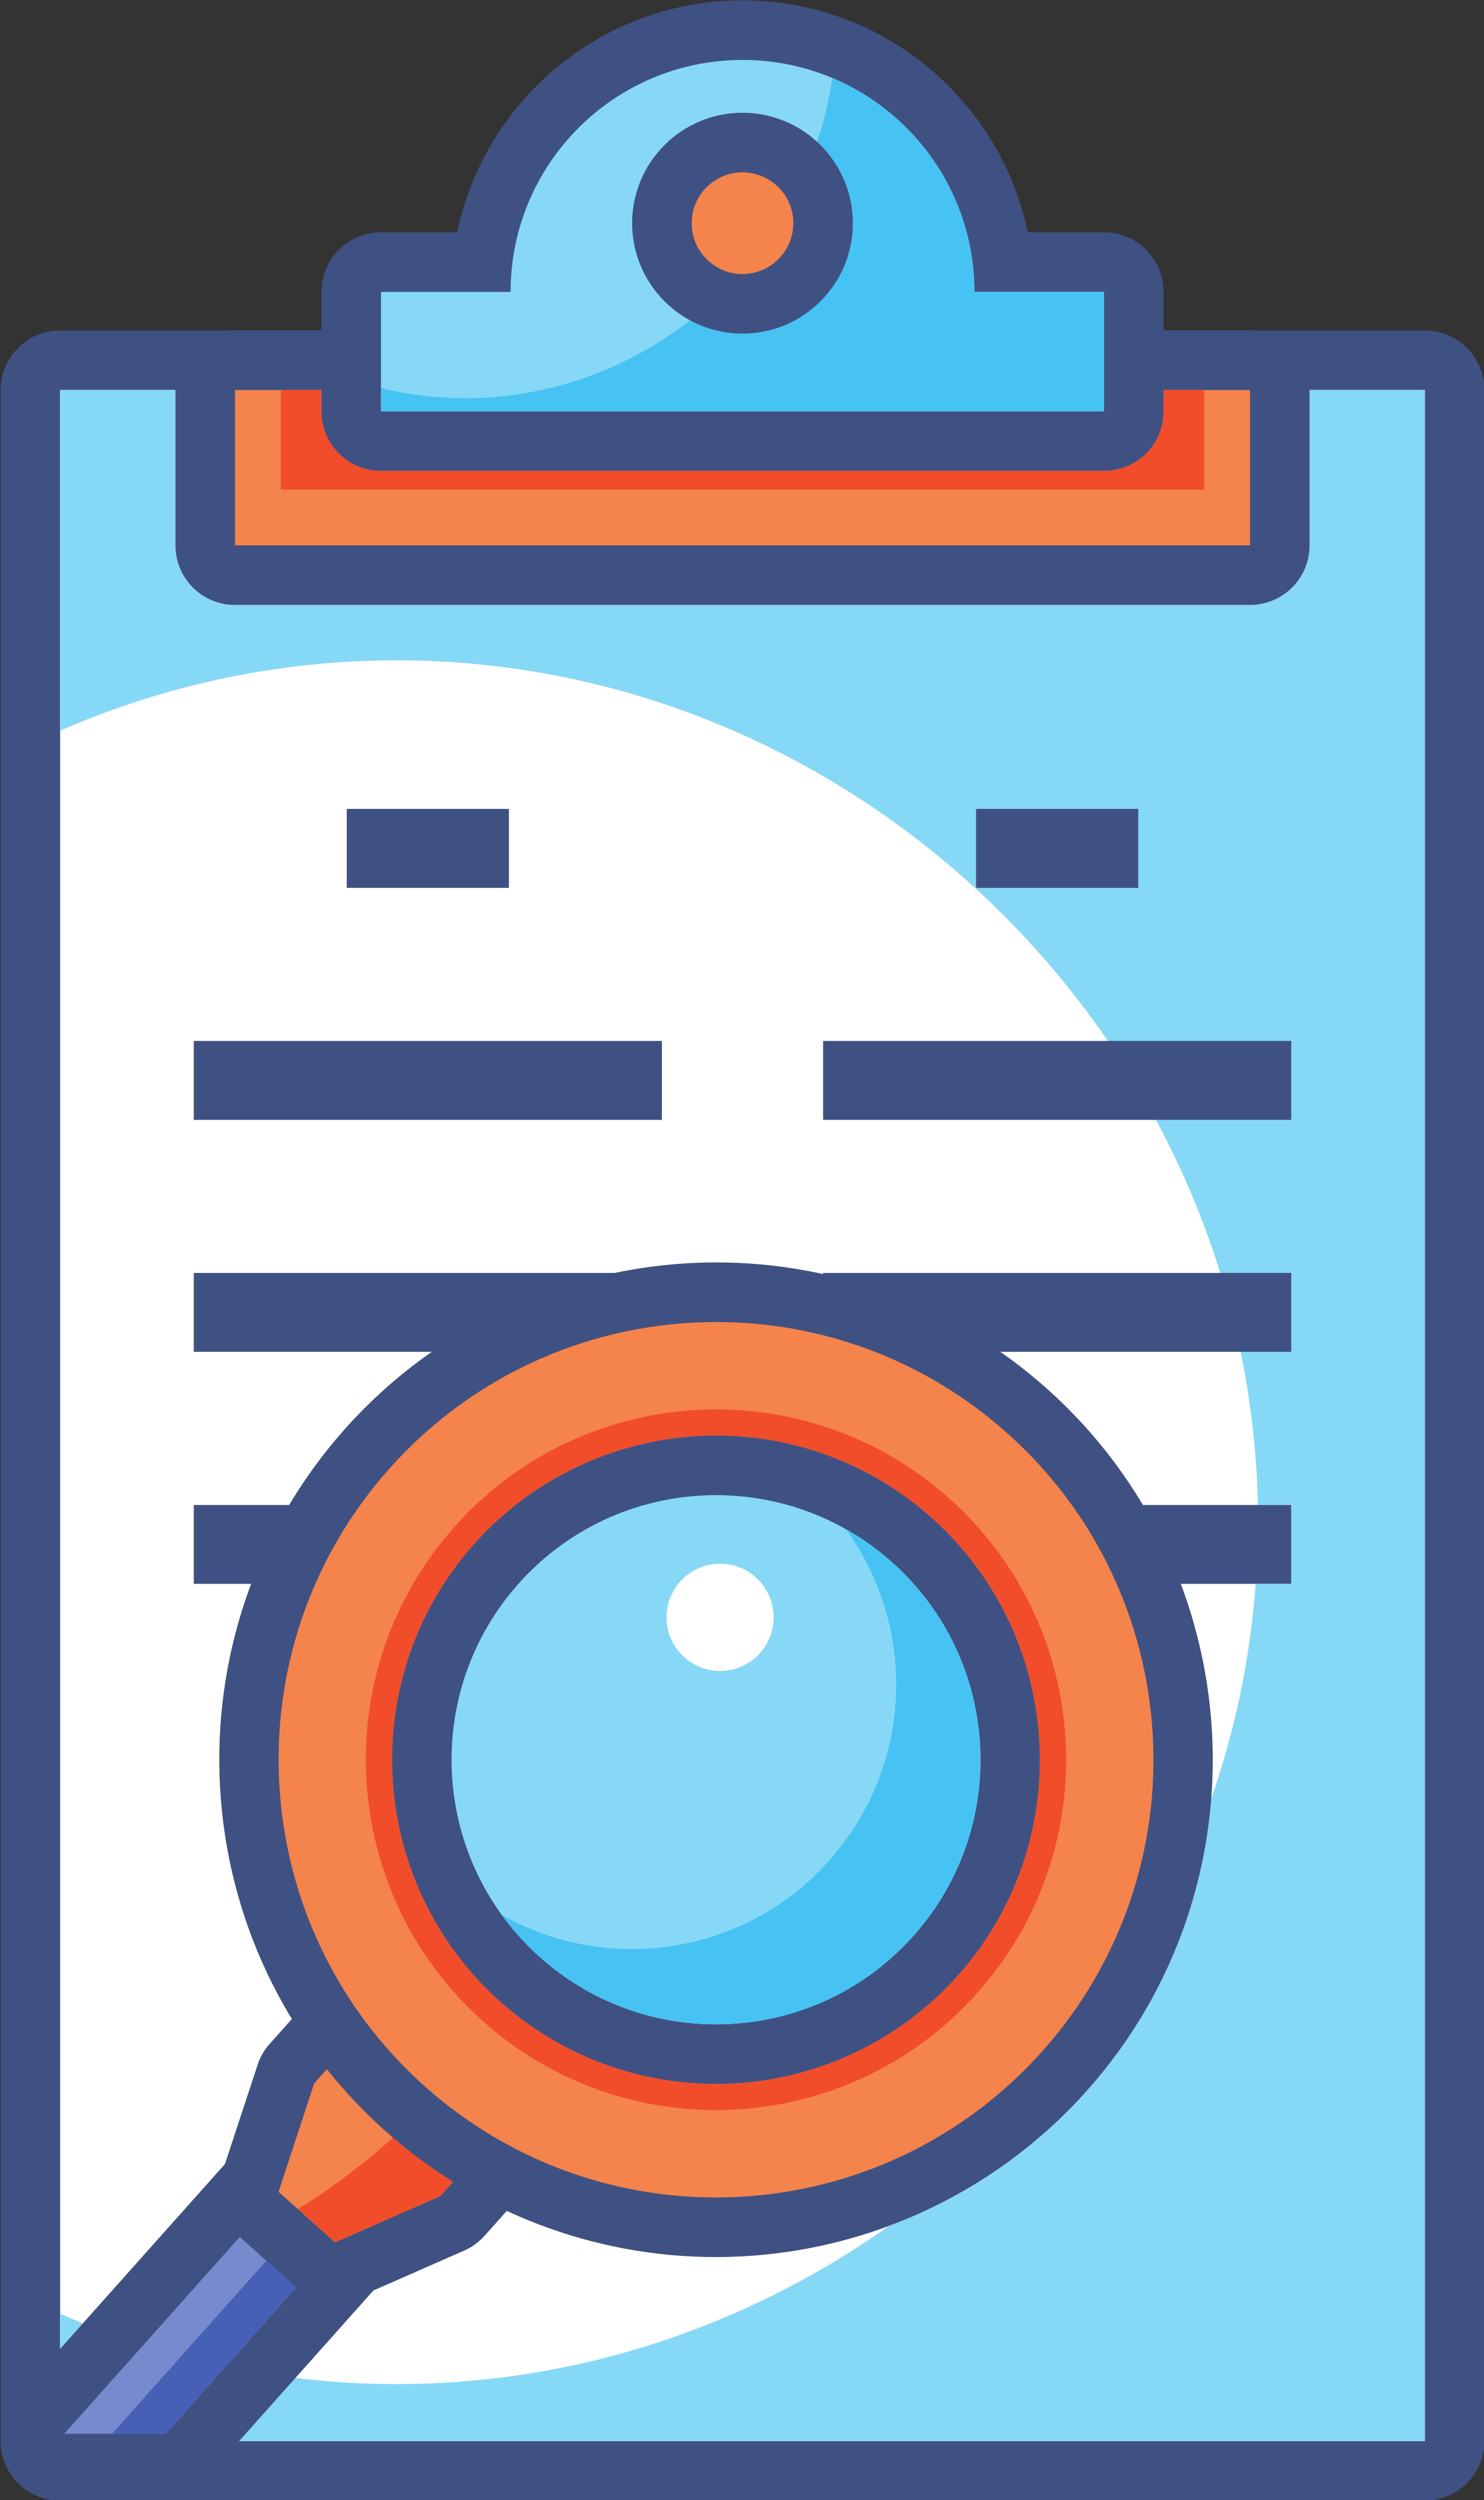 <?xml version="1.0" encoding="UTF-8"?><svg xmlns="http://www.w3.org/2000/svg" xmlns:xlink="http://www.w3.org/1999/xlink" height="251.7" preserveAspectRatio="xMidYMid meet" version="1.1" viewBox="137.8 86.7 149.5 251.7" width="149.5" zoomAndPan="magnify">
 <rect x="137.8" y="86.7" width="149.5" height="251.7" fill="#333333" stroke="none"/>
 <g id="surface1">
  <g id="change1_1"><path d="m143.86 335.46c-1.65 0-3-1.34-3-3v-206.49c0-1.66 1.35-3 3-3h137.48c1.65 0 3 1.34 3 3v206.49c0 1.66-1.35 3-3 3h-137.48" fill="#fff"/></g>
  <g id="change2_1"><path d="m281.34 119.97h-137.48c-3.31 0-6 2.69-6 6v206.49c0 3.32 2.69 6 6 6h137.48c3.31 0 6-2.68 6-6v-206.49c0-3.31-2.69-6-6-6m0 6v206.49h-137.48v-206.49h137.48" fill="#3f5182"/></g>
  <g id="change3_1"><path d="m281.34 332.46h-119.46l5.67-6.35c3.36 0.41 6.76 0.62 10.21 0.62 18.33 0 35.48-5.93 49.61-15.93 7.57-2.82 14.44-7.45 19.92-13.6 7.57-8.49 11.72-18.86 12.53-29.4 2.4-6.89 3.93-14.15 4.48-21.64h3.58v-7.94h-3.36c-0.96-46.53-40.04-85.04-86.76-85.04-11.97 0-23.44 2.53-33.9 7.08v-34.29h11.61v15.64c0 3.32 2.69 6 6 6h102.26c3.31 0 6-2.68 6-6v-15.64h11.61v206.49m-137.48-9.28v-3.53c0.76 0.33 1.53 0.65 2.3 0.96l-2.3 2.57" fill="#86d8f7"/></g>
  <g id="change4_1"><path d="m161.47 144.61c-1.65 0-3-1.34-3-3v-15.64c0-1.66 1.35-3 3-3h102.26c1.66 0 3 1.34 3 3v15.64c0 1.66-1.34 3-3 3h-102.26" fill="#f5834c"/></g>
  <g id="change2_2"><path d="m263.73 119.97h-102.26c-3.31 0-6 2.69-6 6v15.64c0 3.32 2.69 6 6 6h102.26c3.31 0 6-2.68 6-6v-15.64c0-3.31-2.69-6-6-6m0 6v15.64h-102.26v-15.64h102.26" fill="#3f5182"/></g>
  <g id="change5_1"><path d="m259.11 135.99h-93.02v-10.02h4.09v2.14c0 3.31 2.68 6 6 6h72.84c3.32 0 6-2.69 6-6v-2.14h4.09v10.02" fill="#f14d2a"/></g>
  <g id="change2_3"><path d="m189.07 176.09h-16.34v-7.95h16.34v7.95" fill="#3f5182"/></g>
  <g id="change2_4"><path d="m204.48 199.45h-47.16v-7.95h47.16v7.95" fill="#3f5182"/></g>
  <g id="change2_5"><path d="m204.48 222.8h-47.16v-7.94h47.16v7.94" fill="#3f5182"/></g>
  <g id="change2_6"><path d="m157.32 246.16h47.16v-7.94h-47.16z" fill="#3f5182"/></g>
  <g id="change2_7"><path d="m252.47 176.09h-16.34v-7.95h16.34v7.95" fill="#3f5182"/></g>
  <g id="change2_8"><path d="m267.88 199.45h-47.16v-7.95h47.16v7.95" fill="#3f5182"/></g>
  <g id="change2_9"><path d="m267.88 222.8h-47.16v-7.94h47.16v7.94" fill="#3f5182"/></g>
  <g id="change2_10"><path d="m220.72 246.16h47.16v-7.94h-47.16z" fill="#3f5182"/></g>
  <g id="change6_1"><path d="m176.18 131.11c-1.66 0-3-1.35-3-3v-12.02c0-1.66 1.34-3 3-3h10.23c1.5-13.125 12.67-23.356 26.19-23.356s24.69 10.231 26.19 23.356h10.23c1.66 0 3 1.34 3 3v12.02c0 1.65-1.34 3-3 3h-72.84" fill="#87d8f7"/></g>
  <g id="change2_11"><path d="m212.6 86.734c-14.13 0-25.96 10.039-28.74 23.356h-7.68c-3.32 0-6 2.69-6 6v12.02c0 3.31 2.68 6 6 6h72.84c3.32 0 6-2.69 6-6v-12.02c0-3.31-2.68-6-6-6h-7.68c-2.78-13.317-14.61-23.356-28.74-23.356m0 6c12.9 0 23.36 10.456 23.36 23.356h13.06v12.02h-72.84v-12.02h13.06c0-12.9 10.46-23.356 23.36-23.356" fill="#3f5182"/></g>
  <g id="change7_1"><path d="m249.02 128.11h-72.84v-2.34c2.73 0.66 5.56 1.02 8.47 1.02 18.63 0 34.43-14.23 36.99-32.243 7.69 3.234 13.29 10.473 14.19 19.103 0 0.01 0 0.02 0.01 0.03v0.08 0.01 0.02 0.01c0.01 0.02 0.01 0.04 0.01 0.07v0.01c0.01 0 0.01 0.01 0.01 0.02v0.01 0.07 0.01 0.02l0.01 0.01v0.07 0.01c0 0.01 0.01 0.01 0.01 0.02v0.01 0.02 0.03 0.02 0.01 0.02s0 0.01 0.01 0.02v0.01 0.03 0.02 0.01 0.02 0.02 0.01c0 0.01 0 0.02 0.01 0.03v0.02 0.01 0.02 0.02 0.01 0.04c0.01 0 0.01 0 0.01 0.01v0.02 0.01 0.02 0.02 0.02 0.02 0.02 0.02 0.02 0.01c0.01 0.01 0.01 0.02 0.01 0.03v0.01 0.02 0.02 0.01 0.02c0 0.01 0.01 0.02 0.01 0.03v0.01 0.02 0.02 0.02 0.01 0.03 0.01 0.03 0.01 0.02 0.01 0.03 0.01c0.01 0.01 0.01 0.02 0.01 0.03v0.01 0.02 0.02 0.03 0.01 0.02 0.01 0.03 0.01 0.03h0.01v0.04 0.01 0.02 0.01 0.03 0.01 0.03 0.01 0.02 0.01 0.04 0.03 0.01 0.03 0.01 0.06 0.01 0.03 0.01 0.03 0.04 0.01 0.02 0.01c0 0.03 0.01 0.05 0.01 0.07v0.01 0.02 0.02 0.06 0.01 0.03 0.01 0.03h13.06v12.02" fill="#47c3f3"/></g>
  <g id="change8_1"><path d="m249.02 128.11h-72.84 72.84v-12.02 12.02m-13.06-12.02v-0.03 0.03m0-0.04v-0.03 0.03m0-0.04v-0.06 0.06m0-0.08v-0.02 0.02m0-0.03c0-0.02-0.01-0.04-0.01-0.07 0 0.03 0.01 0.05 0.01 0.07m-0.01-0.08v-0.02 0.02m0-0.03v-0.04 0.04m0-0.04v-0.03 0.03m0-0.04v-0.03 0.03m0-0.04v-0.06 0.06m0-0.07v-0.03 0.03m0-0.04v-0.03 0.03m0-0.03v-0.04 0.04m0-0.05v-0.02 0.02m0-0.03v-0.03 0.03m0-0.04v-0.03 0.03m0-0.04v-0.02 0.02m0-0.03v-0.04 0.04m-0.01-0.04v-0.03 0.03m0-0.04v-0.03 0.03m0-0.04v-0.02 0.02m0-0.03v-0.03 0.03m0-0.05v-0.02 0.02m0-0.03c0-0.01 0-0.02-0.01-0.03 0.01 0.01 0.01 0.02 0.01 0.03m-0.01-0.04v-0.03 0.03m0-0.04v-0.02 0.02m0-0.03v-0.03 0.03m0-0.04v-0.03 0.03m0-0.04v-0.02 0.02m0-0.04v-0.02 0.02m0-0.03c0-0.01-0.01-0.02-0.01-0.03 0 0.01 0.01 0.02 0.01 0.03m-0.01-0.05v-0.01 0.01m0-0.03v-0.02 0.02m0-0.03c0-0.01 0-0.02-0.01-0.03 0.01 0.01 0.01 0.02 0.01 0.03m-0.01-0.04v-0.02 0.02m0-0.04v-0.02 0.02m0-0.04v-0.02 0.02m0-0.04v-0.02 0.02m0-0.03v-0.02 0.02m-0.01-0.03v-0.04 0.04m0-0.05v-0.02 0.02m0-0.04v-0.01 0.01m0-0.03c-0.01-0.01-0.01-0.02-0.01-0.03 0 0.01 0 0.02 0.01 0.03m-0.01-0.04v-0.02 0.02m0-0.04v-0.01 0.01m0-0.03v-0.03 0.03m0-0.04c-0.01-0.01-0.01-0.02-0.01-0.02s0 0.01 0.01 0.02m-0.01-0.04v-0.01 0.01m0-0.03v-0.03 0.03m0-0.05v-0.01 0.01m-0.01-0.03v-0.01 0.01m0-0.08l-0.01-0.01 0.01 0.01m-0.01-0.03v-0.01 0.01m0-0.08v-0.01 0.01m-0.01-0.03v-0.01 0.01m-0.01-0.08v-0.01 0.01m0-0.03v-0.01 0.01m0-0.09m-0.01-0.03" fill="#2e5183"/></g>
  <g id="change9_1"><path d="m144.27 334.73c-1.18 0-2.25-0.69-2.73-1.77-0.49-1.08-0.29-2.34 0.5-3.23l32.46-36.38c0.59-0.67 1.41-1 2.24-1 0.71 0 1.42 0.25 1.99 0.76l5.7 5.08c0.59 0.52 0.95 1.27 1 2.06 0.04 0.8-0.23 1.58-0.76 2.17l-27.94 31.31c-0.56 0.64-1.38 1-2.23 1h-10.23" fill="#788ace"/></g>
  <g id="change2_12"><path d="m176.74 289.35c-1.65 0-3.29 0.67-4.48 2l-32.46 36.38c-1.58 1.77-1.97 4.29-1 6.45s3.11 3.55 5.47 3.55h10.23c1.71 0 3.34-0.73 4.48-2l27.93-31.31c1.05-1.19 1.6-2.75 1.51-4.34-0.09-1.58-0.81-3.07-2-4.13l-5.69-5.08c-1.14-1.02-2.57-1.52-3.99-1.52m-0.01 6l5.7 5.08-27.93 31.3h-10.23l32.46-36.38" fill="#3f5182"/></g>
  <g id="change10_1"><path d="m154.5 331.73h-5.41l15.54-17.42 2.93 2.62c0.03 0.02 0.06 0.04 0.08 0.07l-13.14 14.73" fill="#475fb5"/></g>
  <g id="change4_2"><path d="m171.56 315.45c-0.73 0-1.44-0.26-2-0.76l-5.7-5.08c-0.89-0.8-1.22-2.05-0.85-3.18l3.59-10.9c0.13-0.39 0.33-0.76 0.61-1.06l3.79-4.25c0.59-0.66 1.41-1 2.23-1 0.72 0 1.43 0.25 2 0.76l12.7 11.34c1.24 1.1 1.34 2.99 0.24 4.23l-3.78 4.24c-0.29 0.32-0.64 0.58-1.03 0.75l-10.6 4.66c-0.38 0.16-0.8 0.25-1.2 0.25" fill="#f5834c"/></g>
  <g id="change2_13"><path d="m173.23 286.22c-1.64 0-3.29 0.68-4.47 2.01l-3.79 4.24c-0.55 0.62-0.97 1.33-1.22 2.12l-3.59 10.9c-0.75 2.27-0.07 4.76 1.71 6.35l5.69 5.09c1.12 1 2.55 1.52 4 1.52 0.81 0 1.63-0.17 2.41-0.51l10.59-4.65c0.79-0.34 1.49-0.86 2.06-1.5l3.79-4.24c2.21-2.48 1.99-6.27-0.48-8.47l-12.7-11.33c-1.14-1.03-2.57-1.53-4-1.53m0 6l12.7 11.33-3.78 4.25-10.6 4.65-5.69-5.08 3.59-10.91 3.78-4.24" fill="#3f5182"/></g>
  <g id="change5_2"><path d="m171.55 312.45l-3.73-3.34c3.36-2.08 6.57-4.48 9.57-7.2 1.91 1.64 3.93 3.13 6.04 4.44l-1.28 1.45-10.6 4.65" fill="#f14d2a"/></g>
  <g id="change4_3"><path d="m209.92 310.94c-11.56 0-22.69-4.24-31.32-11.95-19.37-17.28-21.06-47.09-3.79-66.45 8.92-10 21.73-15.74 35.14-15.74 11.56 0 22.68 4.25 31.32 11.95 19.36 17.28 21.06 47.09 3.78 66.45-8.92 10-21.72 15.74-35.13 15.74" fill="#f5834c"/></g>
  <g id="change2_14"><path d="m209.95 213.8v6-6c-14.27 0-27.89 6.1-37.38 16.74-18.37 20.6-16.57 52.31 4.03 70.69 9.19 8.2 21.02 12.71 33.32 12.71 14.26 0 27.88-6.1 37.37-16.74 18.38-20.6 16.57-52.31-4.02-70.69-9.19-8.19-21.02-12.71-33.32-12.71m0 6c10.44 0 20.92 3.69 29.32 11.19 18.16 16.2 19.75 44.06 3.54 62.22-8.7 9.75-20.77 14.73-32.89 14.73-10.44 0-20.92-3.69-29.33-11.19-18.15-16.2-19.74-44.06-3.54-62.22 8.71-9.75 20.77-14.73 32.9-14.73" fill="#3f5182"/></g>
  <g id="change5_3"><path d="m209.92 299.14c-8.36 0-16.74-2.95-23.47-8.95-14.54-12.97-15.81-35.27-2.84-49.8 6.97-7.81 16.63-11.79 26.34-11.79 8.35 0 16.74 2.95 23.47 8.95 14.53 12.97 15.8 35.27 2.83 49.8-6.96 7.81-16.63 11.79-26.33 11.79m0.02-67.91c-9.3 0-18.18 3.97-24.37 10.91-11.98 13.43-10.8 34.11 2.63 46.09 5.99 5.34 13.7 8.28 21.73 8.28 9.29 0 18.17-3.97 24.36-10.91 11.98-13.43 10.8-34.1-2.63-46.08-5.98-5.35-13.7-8.29-21.72-8.29" fill="#f14d2a"/></g>
  <g id="change6_2"><path d="m209.93 293.51c-7.29 0-14.29-2.67-19.73-7.52-12.2-10.88-13.27-29.65-2.39-41.85 5.62-6.3 13.69-9.91 22.13-9.91 7.28 0 14.29 2.67 19.73 7.52 12.19 10.88 13.26 29.66 2.38 41.86-5.62 6.29-13.68 9.9-22.12 9.9" fill="#87d8f7"/></g>
  <g id="change2_15"><path d="m209.94 231.23c-9.3 0-18.18 3.97-24.37 10.91-11.98 13.43-10.8 34.11 2.63 46.09 5.99 5.34 13.7 8.28 21.73 8.28 9.29 0 18.17-3.97 24.36-10.91 11.98-13.43 10.8-34.1-2.63-46.08-5.98-5.35-13.7-8.29-21.72-8.29m0 6c6.31 0 12.65 2.23 17.73 6.76 10.98 9.8 11.94 26.64 2.14 37.62-5.26 5.9-12.56 8.9-19.88 8.9-6.32 0-12.65-2.23-17.73-6.76-10.99-9.8-11.94-26.64-2.15-37.62 5.27-5.9 12.56-8.9 19.89-8.9" fill="#3f5182"/></g>
  <g id="change7_2"><path d="m209.93 290.51c-6.32 0-12.65-2.23-17.73-6.76-0.07-0.05-0.13-0.11-0.19-0.17 0 0-0.01 0-0.01-0.01l-0.02-0.02s-0.01 0-0.02-0.01l-0.01-0.01c-1.35-1.24-2.55-2.59-3.59-4.03 4.06 2.3 8.58 3.43 13.08 3.43 7.33 0 14.62-3 19.88-8.9 8.5-9.52 8.9-23.45 1.7-33.37 1.59 0.9 3.12 1.98 4.55 3.24l0.03 0.03h0.01c0 0.01 0.01 0.02 0.02 0.02 0 0.01 0.01 0.01 0.01 0.01l0.03 0.03c5.9 5.26 8.9 12.56 8.9 19.88 0 6.32-2.22 12.65-6.76 17.74l-0.03 0.03c-4.28 4.79-9.9 7.66-15.78 8.56-1.35 0.21-2.71 0.31-4.07 0.31" fill="#47c3f3"/></g>
  <g id="change8_2"><path d="m214 290.2c5.88-0.9 11.5-3.77 15.78-8.56-4.28 4.78-9.9 7.66-15.78 8.56m-21.8-6.45c-0.07-0.05-0.13-0.11-0.19-0.17 0.06 0.06 0.12 0.12 0.19 0.17m-0.2-0.18l-0.02-0.02 0.02 0.02m-0.04-0.03l-0.01-0.01 0.01 0.01m37.85-1.93c4.54-5.09 6.76-11.42 6.76-17.74 0 6.32-2.22 12.65-6.76 17.74m-2.17-37.65s-0.01 0-0.01-0.01c0 0.01 0.01 0.01 0.01 0.01m-0.03-0.03h-0.01 0.01m-0.04-0.03" fill="#2e5183"/></g>
  <g id="change1_2"><path d="m214.37 253.12c-1.99 2.23-5.4 2.42-7.62 0.43-2.22-1.98-2.42-5.39-0.43-7.61 1.98-2.23 5.39-2.42 7.61-0.44 2.23 1.99 2.42 5.4 0.44 7.62" fill="#fff"/></g>
  <g id="change4_4"><path d="m220.72 109.17c0 4.48-3.64 8.12-8.12 8.12s-8.12-3.64-8.12-8.12 3.64-8.12 8.12-8.12 8.12 3.64 8.12 8.12" fill="#f5834c"/></g>
  <g id="change2_16"><path d="m220.72 109.17h-3c0 1.42-0.57 2.68-1.5 3.62-0.94 0.93-2.2 1.5-3.62 1.5s-2.68-0.57-3.62-1.5c-0.93-0.94-1.5-2.2-1.5-3.62s0.57-2.69 1.5-3.62c0.94-0.93 2.2-1.5 3.62-1.5s2.68 0.57 3.62 1.5c0.93 0.93 1.5 2.2 1.5 3.62h6c0-3.06-1.25-5.86-3.26-7.86-2-2.009-4.8-3.259-7.86-3.259s-5.86 1.25-7.86 3.259c-2.01 2-3.26 4.8-3.26 7.86s1.25 5.86 3.26 7.86c2 2.01 4.8 3.26 7.86 3.26s5.86-1.25 7.86-3.26c2.01-2 3.26-4.8 3.26-7.86h-3" fill="#3f5182"/></g>
 </g>
</svg>